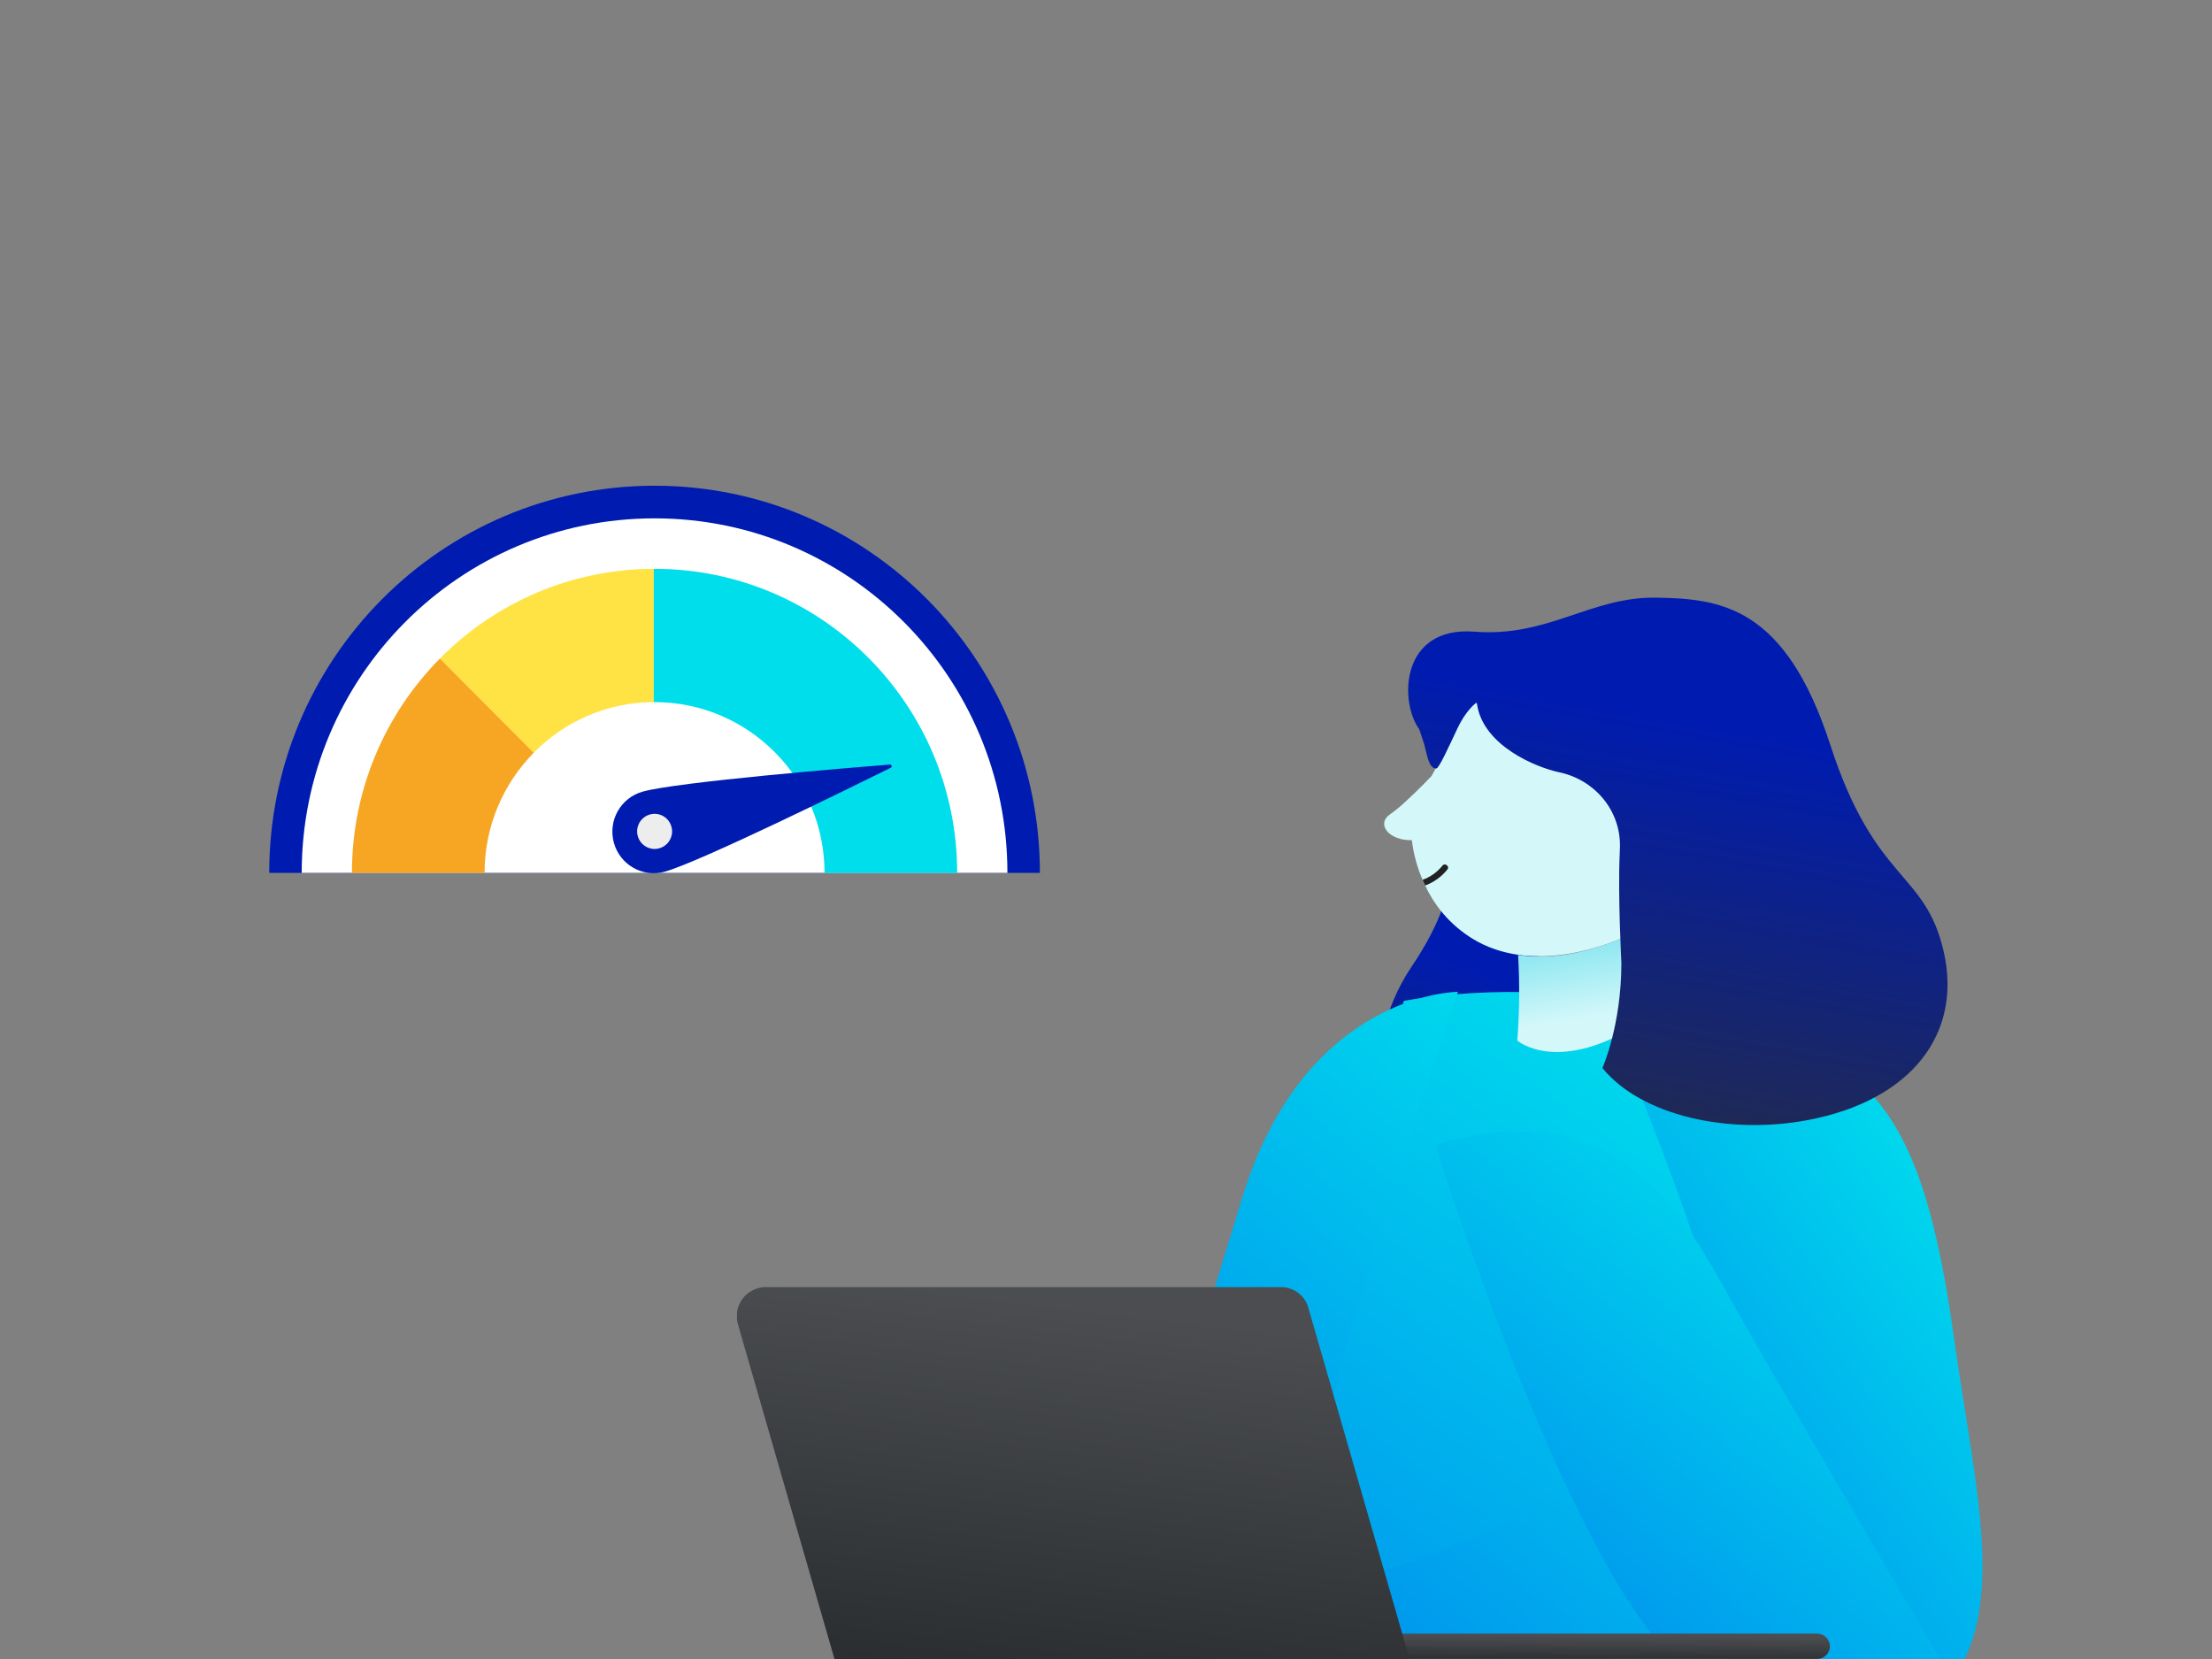 <svg width="608" height="456" viewBox="0 0 608 456" fill="none" xmlns="http://www.w3.org/2000/svg">
<rect x="0" y="0" width="608" height="456" fill="#808080" stroke="none"/>
<g clip-path="url(#clip0_6060_199211)">
<path d="M429.652 337.19C427.033 345.252 399.496 344.067 398.103 332.965C375.91 320.837 373.089 287.899 387.873 265.89C396.54 252.988 398.711 244.437 397.7 239.675C400.297 245.618 407.333 258.396 421.924 256.623L421.947 256.775L425.619 278.322C431.071 320.325 429.652 337.19 429.652 337.19ZM425.522 278.161C425.479 278.085 425.493 278.104 425.522 278.161Z" fill="url(#paint0_linear_6060_199211)"/>
<g clip-path="url(#clip1_6060_199211)">
<path d="M385.882 275.088C385.882 275.088 353.69 382.868 336.356 417.555C319.022 452.243 302.926 481.975 302.926 481.975C302.926 481.975 349.976 525.335 426.741 504.275C503.506 483.214 528.269 488.566 534.46 510.048C534.46 510.048 524.555 374.196 512.173 335.792C499.792 297.387 491.125 283.76 491.125 283.76C491.125 283.76 435.408 266.416 385.882 275.088Z" fill="url(#paint1_linear_6060_199211)"/>
<path d="M456.58 252.393C444.273 260.111 422.506 267.767 406.051 258.773C399.762 255.299 394.743 249.909 391.726 243.386C391.478 242.854 391.231 242.333 391.02 241.825C389.507 238.361 388.514 234.691 388.073 230.936C381.66 231.072 378.168 226.451 382.13 223.788C383.596 222.748 384.986 221.606 386.29 220.369C389.881 217.123 393.546 213.233 393.546 213.233C393.546 213.233 393.546 213.233 393.546 213.171C395.787 209.454 406.051 188.88 406.051 188.88C417.987 201.379 424.821 183.984 424.821 183.984C425.008 188.671 426.943 193.117 430.245 196.447C432.023 198.263 434.336 199.462 436.845 199.868C439.354 200.274 450.509 199.865 452.769 198.702C455.357 197.302 459.591 195.208 462.538 197.723C467.367 201.811 467.714 231.766 461.3 239.335C455.245 246.595 455.849 251.984 456.58 252.393Z" fill="url(#paint2_linear_6060_199211)"/>
<path d="M397.843 238.98C396.244 240.98 394.129 242.505 391.727 243.39C391.479 242.858 391.231 242.337 391.021 241.83C393.162 241.062 395.048 239.716 396.469 237.94C397.162 237.072 398.536 238.113 397.843 238.98Z" fill="#1F2123"/>
<path d="M400.743 272.613C400.743 272.613 358.646 272.613 341.311 329.6C323.977 386.587 314.072 417.558 314.072 432.424C314.072 447.29 326.454 484.456 383.408 474.545C440.363 464.634 470.698 433.044 483.079 421.894C483.079 421.894 440.078 410.332 424.601 414.461C409.124 418.59 358.979 449.284 358.979 421.894C358.979 394.504 400.743 272.613 400.743 272.613Z" fill="url(#paint3_linear_6060_199211)"/>
<path d="M439.124 272.613C439.124 272.613 486.173 277.569 502.269 289.957C518.365 302.346 529.508 313.495 536.937 366.765C544.366 420.036 556.747 457.201 518.365 477.023C479.982 496.844 477.506 400.214 473.792 371.721C470.077 343.227 439.124 272.613 439.124 272.613Z" fill="url(#paint4_linear_6060_199211)"/>
<path d="M451.505 280.754C428.401 295.831 417.047 286.031 417.047 286.031C417.652 278.199 417.726 270.335 417.27 262.493C430.208 264.339 440.881 260.016 451.356 255.754C450.997 265.504 451.505 280.754 451.505 280.754Z" fill="url(#paint5_linear_6060_199211)"/>
<path d="M394.55 314.737C394.55 314.737 427.361 419.42 457.076 452.868C486.792 486.317 521.46 485.078 535.079 459.063C535.079 459.063 494.221 389.687 479.363 363.672C464.505 337.656 447.79 298.632 394.55 314.737Z" fill="url(#paint6_linear_6060_199211)"/>
<path d="M391.395 204.34C392.215 207.187 392.649 211.366 394.828 211.211C395.527 211.167 398.261 205.199 400.568 200.276C402.875 195.354 405.49 193.363 405.809 193.139L405.82 193.138C405.82 193.138 405.934 193.275 405.986 193.603C407.711 205.034 422.356 210.975 428.564 212.272C438.265 214.31 445.364 222.633 445.273 232.54C445.263 233.157 445.246 233.798 445.211 234.472C444.665 245.929 445.662 264.652 445.662 264.652C445.669 281.892 440.451 293.565 440.451 293.565C440.39 293.594 440.513 293.535 440.451 293.565C451.093 306.645 475.096 311.992 496.895 307.872C525.529 302.451 539.37 284.006 534.267 261.612C529.172 239.195 515.441 242.865 503.077 204.717C490.715 166.58 472.928 164.508 455.058 164.274C437.178 164.052 425.543 175.201 405.272 173.625C384.993 172.06 384.528 192.745 390.107 200.475L391.395 204.34Z" fill="url(#paint7_linear_6060_199211)"/>
</g>
<g clip-path="url(#clip2_6060_199211)">
<path d="M229.392 449.027H499.494C500.417 449.027 501.303 449.394 501.956 450.048C502.609 450.701 502.976 451.587 502.976 452.512C502.97 453.431 502.6 454.311 501.948 454.959C501.295 455.607 500.413 455.971 499.494 455.971H229.392V449.027Z" fill="url(#paint8_linear_6060_199211)"/>
<path d="M352.273 353.789H210.257C209.026 353.824 207.82 354.144 206.733 354.724C205.646 355.304 204.709 356.127 203.993 357.13C203.278 358.133 202.805 359.288 202.611 360.505C202.416 361.722 202.506 362.967 202.874 364.143L229.367 456.012H387.441L359.643 359.563C359.212 357.928 358.258 356.48 356.927 355.437C355.597 354.395 353.962 353.816 352.273 353.789Z" fill="url(#paint9_linear_6060_199211)"/>
</g>
<path d="M74 239.926C74 181.157 121.418 133.508 179.914 133.508C238.411 133.508 285.829 181.151 285.829 239.926" fill="#001CB0"/>
<path d="M82.927 239.925C82.927 186.106 126.349 142.477 179.914 142.477C233.48 142.477 276.902 186.106 276.902 239.925" fill="white"/>
<path d="M125.71 185.766L120.947 180.98C105.98 196.092 96.734 216.924 96.734 239.929H133.191C133.191 227.042 138.358 215.365 146.73 206.885L125.716 185.772L125.71 185.766Z" fill="#F6A623"/>
<path d="M121.244 180.678C121.143 180.779 121.048 180.875 120.947 180.976L125.71 185.762L146.724 206.875C146.819 206.774 146.92 206.673 147.021 206.577C155.421 198.216 166.959 193.031 179.701 192.974V156.344C156.889 156.4 136.24 165.684 121.244 180.672V180.678Z" fill="#FFE344"/>
<path d="M238.876 180.982C238.775 180.881 238.68 180.785 238.579 180.684C223.583 165.696 202.934 156.412 180.122 156.355C180.054 156.355 179.982 156.355 179.909 156.355C179.836 156.355 179.769 156.355 179.696 156.355V192.986C179.763 192.986 179.836 192.986 179.909 192.986C179.982 192.986 180.049 192.986 180.122 192.986C192.864 193.042 204.402 198.222 212.802 206.589C212.903 206.69 213.004 206.786 213.099 206.887C221.465 215.372 226.637 227.044 226.637 239.937H263.095C263.095 216.932 253.843 196.1 238.881 180.988L238.876 180.982Z" fill="#00DEEC"/>
<path d="M179.914 233.377C182.563 233.377 184.711 231.22 184.711 228.558C184.711 225.896 182.563 223.738 179.914 223.738C177.265 223.738 175.117 225.896 175.117 228.558C175.117 231.22 177.265 233.377 179.914 233.377Z" fill="#EDEDED"/>
<path d="M244.591 210.146C233.418 211.036 186.302 214.915 176.664 217.584C170.612 219.262 167.059 225.545 168.729 231.626C170.399 237.706 176.653 241.276 182.705 239.598C192.343 236.929 234.785 216.007 244.838 211.024C245.292 210.799 245.101 210.107 244.597 210.146H244.591ZM181.203 233.168C178.648 233.878 176.008 232.369 175.302 229.801C174.596 227.234 176.098 224.582 178.653 223.873C181.209 223.163 183.848 224.672 184.554 227.24C185.26 229.807 183.758 232.459 181.203 233.168Z" fill="#001CB0"/>
</g>
<defs>
<linearGradient id="paint0_linear_6060_199211" x1="434.608" y1="266.734" x2="390.131" y2="377.023" gradientUnits="userSpaceOnUse">
<stop offset="0.09" stop-color="#001CB0"/>
<stop offset="0.9" stop-color="#2B2E31"/>
</linearGradient>
<linearGradient id="paint1_linear_6060_199211" x1="506.224" y1="306.225" x2="221.093" y2="710.487" gradientUnits="userSpaceOnUse">
<stop stop-color="#00DFED"/>
<stop offset="1" stop-color="#0034ED"/>
</linearGradient>
<linearGradient id="paint2_linear_6060_199211" x1="394.611" y1="247.314" x2="604.017" y2="123.843" gradientUnits="userSpaceOnUse">
<stop offset="0.38" stop-color="#D4F8FA"/>
<stop offset="0.78" stop-color="#63DCEA"/>
</linearGradient>
<linearGradient id="paint3_linear_6060_199211" x1="462.469" y1="301.399" x2="207.397" y2="609.204" gradientUnits="userSpaceOnUse">
<stop stop-color="#00DFED"/>
<stop offset="1" stop-color="#0034ED"/>
</linearGradient>
<linearGradient id="paint4_linear_6060_199211" x1="532.01" y1="301.891" x2="279.256" y2="489.6" gradientUnits="userSpaceOnUse">
<stop stop-color="#00DFED"/>
<stop offset="1" stop-color="#0034ED"/>
</linearGradient>
<linearGradient id="paint5_linear_6060_199211" x1="440.733" y1="311.167" x2="427.557" y2="229.741" gradientUnits="userSpaceOnUse">
<stop offset="0.38" stop-color="#D4F8FA"/>
<stop offset="0.78" stop-color="#63DCEA"/>
</linearGradient>
<linearGradient id="paint6_linear_6060_199211" x1="517.942" y1="334.622" x2="308.744" y2="589.998" gradientUnits="userSpaceOnUse">
<stop stop-color="#00DFED"/>
<stop offset="1" stop-color="#0034ED"/>
</linearGradient>
<linearGradient id="paint7_linear_6060_199211" x1="555.774" y1="197.471" x2="523.099" y2="381.768" gradientUnits="userSpaceOnUse">
<stop offset="0.09" stop-color="#001CB0"/>
<stop offset="0.9" stop-color="#2B2E31"/>
</linearGradient>
<linearGradient id="paint8_linear_6060_199211" x1="346.61" y1="462.099" x2="346.681" y2="449.25" gradientUnits="userSpaceOnUse">
<stop offset="0.45" stop-color="#2B2E31"/>
<stop offset="1" stop-color="#4B4D50"/>
</linearGradient>
<linearGradient id="paint9_linear_6060_199211" x1="281.745" y1="546.228" x2="304.223" y2="359.775" gradientUnits="userSpaceOnUse">
<stop offset="0.45" stop-color="#2B2E31"/>
<stop offset="1" stop-color="#4B4D50"/>
</linearGradient>
<clipPath id="clip0_6060_199211">
<rect width="608" height="456" fill="white"/>
</clipPath>
<clipPath id="clip1_6060_199211">
<rect width="328.734" height="316.939" fill="white" transform="translate(216.299 139.062)"/>
</clipPath>
<clipPath id="clip2_6060_199211">
<rect width="300.41" height="102.211" fill="white" transform="translate(202.566 353.789)"/>
</clipPath>
</defs>
</svg>
